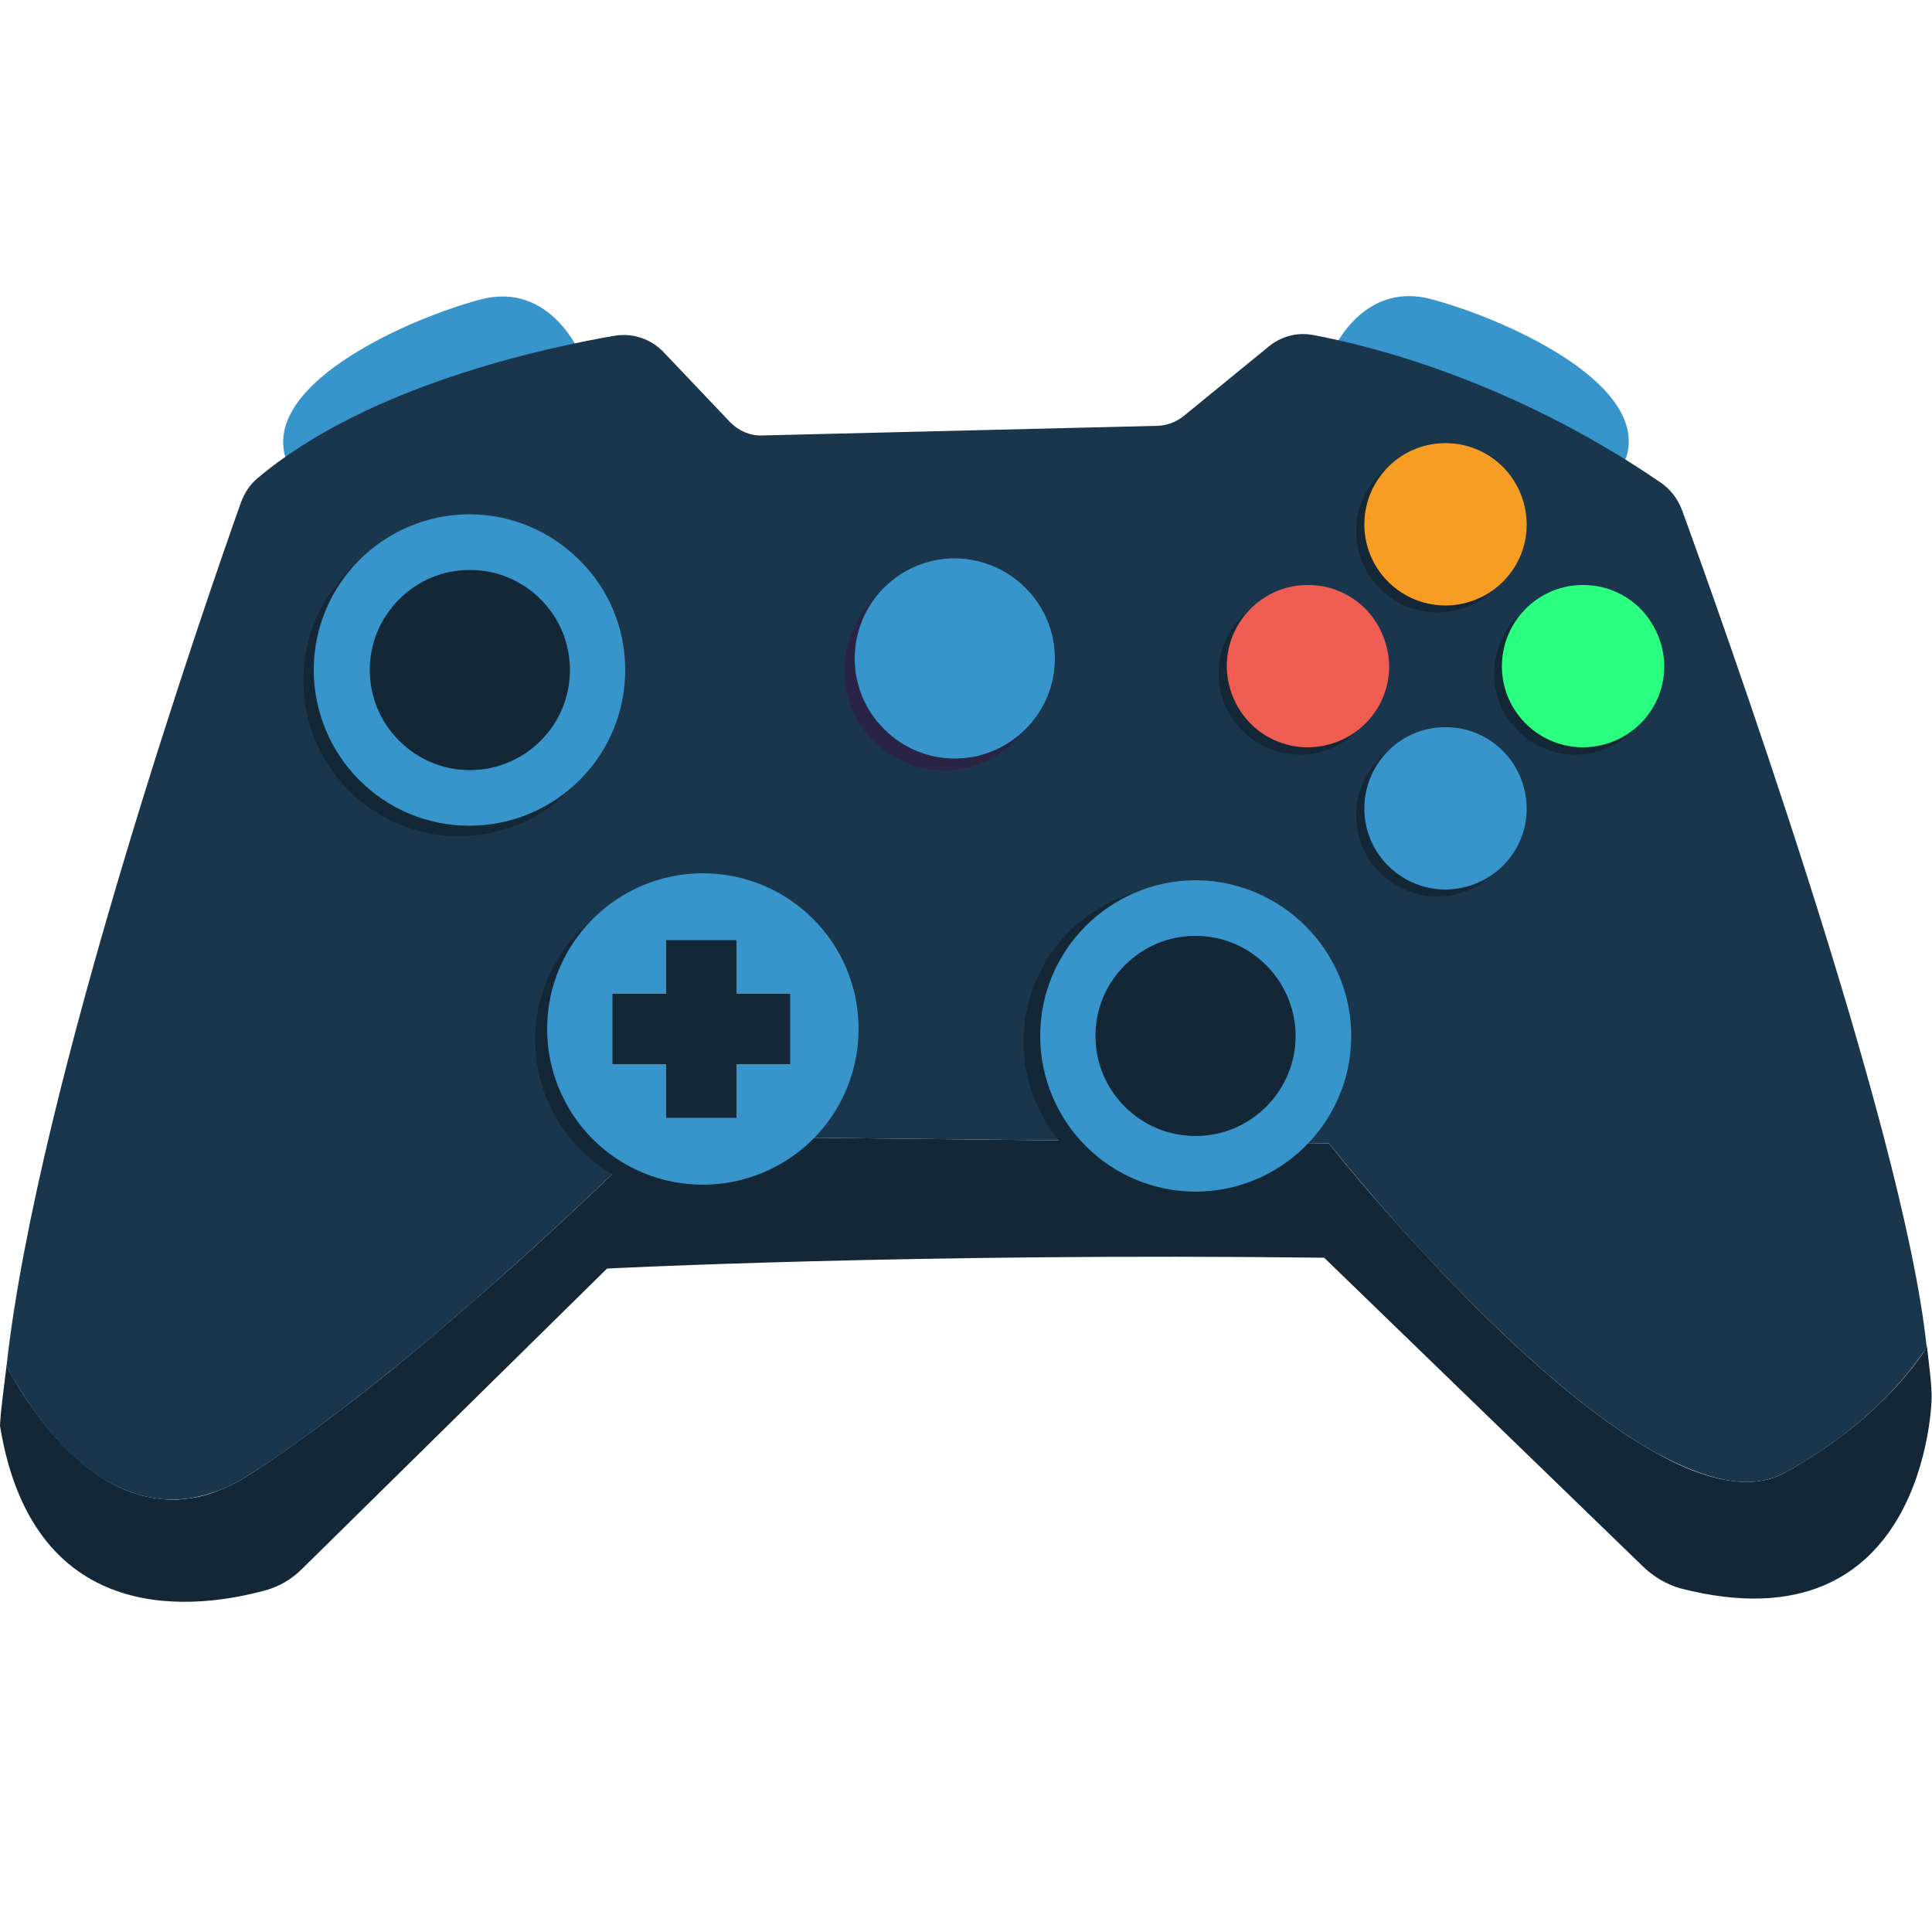 <svg version="1.0" preserveAspectRatio="xMidYMid meet" height="500" viewBox="0 0 375 375" zoomAndPan="magnify" width="500" xmlns:xlink="http://www.w3.org/1999/xlink" xmlns="http://www.w3.org/2000/svg"><rect fill-opacity="1" height="450" y="-37.5" fill="#ffffff" width="450" x="-37.5"></rect><rect fill-opacity="1" height="450" y="-37.5" fill="#ffffff" width="450" x="-37.5"></rect><path fill-rule="nonzero" fill-opacity="1" d="M 258.301 68.852 C 258.301 68.852 264.074 54.449 277.727 58.051 C 291.375 61.648 319.426 73.875 315.824 88.199 C 312.227 102.676 258.301 68.852 258.301 68.852 Z M 258.301 68.852" fill="#3795cb"></path><path fill-rule="nonzero" fill-opacity="1" d="M 112.727 68.926 C 112.727 68.926 106.949 54.523 93.301 58.125 C 79.648 61.727 51.676 74.023 55.273 88.352 C 58.875 102.75 112.727 68.926 112.727 68.926 Z M 112.727 68.926" fill="#3795cb"></path><path fill-rule="nonzero" fill-opacity="1" d="M 374.023 261.301 C 373.574 262.051 373.426 262.426 372.824 263.25 C 370.352 266.699 367.051 270.523 362.699 274.426 C 358.352 278.324 352.949 282.301 346.352 285.898 C 344.699 286.801 342.898 287.324 340.949 287.551 C 339 287.773 336.977 287.625 334.875 287.25 C 330.676 286.5 326.023 284.625 321.301 281.926 C 316.5 279.301 311.625 275.852 306.676 271.949 C 301.727 268.051 296.852 263.699 292.125 259.273 C 282.75 250.352 274.199 241.051 267.977 233.926 C 261.75 226.801 257.926 221.926 257.926 221.926 L 126.449 220.5 C 126.449 220.5 115.648 231.301 100.574 244.875 C 93 251.625 84.375 259.125 75.523 266.324 C 66.602 273.523 57.449 280.352 48.824 285.977 C 46.648 287.398 44.551 288.449 42.523 289.273 C 40.5 290.102 38.477 290.625 36.602 290.852 C 34.648 291.148 32.773 291.148 30.977 290.926 C 29.176 290.699 27.449 290.324 25.727 289.727 C 22.352 288.602 19.199 286.648 16.352 284.324 C 13.5 282 10.875 279.227 8.551 276.301 C 6.227 273.375 4.125 270.227 2.398 267.227 C 1.949 266.477 1.648 265.801 1.273 265.051 C 0.824 269.023 0.148 273.375 0 276.75 C 6.602 317.25 39.375 312 51.449 308.699 C 54.227 307.949 56.625 306.523 58.648 304.5 L 117.824 246.227 C 117.824 246.227 177.75 243.148 257.023 244.125 L 318.977 304.125 C 321 306.074 323.551 307.574 326.25 308.324 C 373.949 320.551 374.926 271.574 374.926 271.574 C 375 268.875 374.398 264.824 374.023 261.301 Z M 374.023 261.301" fill="#132737"></path><path fill-rule="nonzero" fill-opacity="1" d="M 119.25 65.176 C 105.75 67.5 71.25 74.852 49.949 92.852 C 48.449 94.125 47.398 95.773 46.727 97.648 C 40.5 115.125 7.199 210.898 1.273 265.125 C 1.727 265.875 1.949 266.551 2.398 267.301 C 4.199 270.301 6.227 273.449 8.551 276.375 C 10.875 279.301 13.5 282.074 16.352 284.398 C 19.199 286.727 22.352 288.602 25.727 289.727 C 27.375 290.324 29.176 290.699 30.977 290.926 C 32.773 291.148 34.648 291.074 36.602 290.852 C 38.551 290.551 40.5 290.023 42.523 289.273 C 44.551 288.449 46.648 287.398 48.824 285.977 C 57.449 280.426 66.602 273.523 75.523 266.324 C 84.449 259.125 93 251.625 100.574 244.875 C 115.648 231.301 126.449 220.5 126.449 220.5 L 257.926 221.926 C 257.926 221.926 261.824 226.801 267.977 233.926 C 274.125 241.051 282.75 250.352 292.125 259.273 C 296.852 263.699 301.727 268.051 306.676 271.949 C 311.625 275.852 316.5 279.301 321.301 281.926 C 326.102 284.551 330.676 286.426 334.875 287.25 C 336.977 287.625 339 287.773 340.949 287.551 C 342.898 287.324 344.625 286.801 346.352 285.898 C 353.023 282.301 358.352 278.324 362.699 274.426 C 367.727 269.926 371.324 265.426 373.875 261.676 C 373.875 261.523 373.949 261.449 373.949 261.301 C 369.449 218.477 333.523 118.352 326.477 99 C 325.648 96.824 324.227 94.949 322.352 93.676 C 293.324 73.801 265.801 67.051 254.852 65.023 C 251.699 64.426 248.551 65.324 246.148 67.352 L 229.727 80.773 C 228.301 81.898 226.574 82.574 224.773 82.648 L 147.898 84.523 C 145.574 84.602 143.398 83.625 141.75 81.977 L 128.852 68.398 C 126.375 65.773 122.773 64.574 119.25 65.176 Z M 119.25 65.176" fill="#1a364c"></path><path fill-rule="nonzero" fill-opacity="1" d="M 202.727 130.125 C 202.727 140.852 194.023 149.551 183.301 149.551 C 178.125 149.551 173.25 147.523 169.574 143.852 C 165.898 140.25 163.875 135.301 163.875 130.125 C 163.875 124.949 165.898 120.074 169.574 116.398 C 173.25 112.727 178.125 110.699 183.301 110.699 C 194.023 110.699 202.727 119.398 202.727 130.125 Z M 202.727 130.125" fill="#292446"></path><path fill-rule="nonzero" fill-opacity="1" d="M 204.75 127.801 C 204.75 132.977 202.727 137.852 199.051 141.523 C 195.375 145.199 190.5 147.227 185.324 147.227 C 180.148 147.227 175.273 145.199 171.602 141.523 C 167.926 137.852 165.898 132.977 165.898 127.801 C 165.898 117.074 174.602 108.375 185.324 108.375 C 196.051 108.449 204.75 117.148 204.75 127.801 Z M 204.75 127.801" fill="#3795cb"></path><path fill-rule="nonzero" fill-opacity="1" d="M 119.324 132.074 C 119.324 140.102 116.176 147.75 110.477 153.449 C 104.852 159.074 97.125 162.301 89.102 162.301 C 81.074 162.301 73.426 159.148 67.727 153.449 C 62.102 147.824 58.875 140.102 58.875 132.074 C 58.875 115.426 72.375 101.926 89.023 101.852 C 97.051 101.852 104.699 105 110.398 110.699 C 116.176 116.398 119.324 124.051 119.324 132.074 Z M 119.324 132.074" fill="#132737"></path><path fill-rule="nonzero" fill-opacity="1" d="M 121.352 130.051 C 121.352 138.074 118.199 145.727 112.5 151.426 C 106.875 157.051 99.148 160.273 91.125 160.273 C 83.102 160.273 75.449 157.125 69.75 151.426 C 64.125 145.801 60.898 138.074 60.898 130.051 C 60.898 113.398 74.398 99.898 91.051 99.824 C 99.074 99.824 106.727 102.977 112.426 108.676 C 118.199 114.301 121.352 122.023 121.352 130.051 Z M 121.352 130.051" fill="#3795cb"></path><path fill-rule="nonzero" fill-opacity="1" d="M 110.625 130.051 C 110.625 140.773 101.926 149.477 91.199 149.477 C 86.023 149.477 81.148 147.449 77.477 143.773 C 73.801 140.102 71.773 135.227 71.773 130.051 C 71.773 124.875 73.801 120 77.477 116.324 C 81.148 112.648 86.023 110.625 91.199 110.625 C 101.926 110.625 110.625 119.324 110.625 130.051 Z M 110.625 130.051" fill="#132737"></path><path fill-rule="nonzero" fill-opacity="1" d="M 259.051 202.199 C 259.051 218.852 245.551 232.352 228.898 232.426 C 220.875 232.426 213.227 229.273 207.523 223.574 C 201.898 217.949 198.676 210.227 198.676 202.199 C 198.676 194.176 201.824 186.523 207.523 180.824 C 213.148 175.199 220.875 171.977 228.898 171.977 C 245.477 171.977 259.051 185.551 259.051 202.199 Z M 259.051 202.199" fill="#132737"></path><path fill-rule="nonzero" fill-opacity="1" d="M 262.273 201.074 C 262.273 217.727 248.773 231.227 232.125 231.301 C 224.102 231.301 216.449 228.148 210.75 222.449 C 205.125 216.824 201.898 209.102 201.898 201.074 C 201.898 184.426 215.398 170.926 232.051 170.852 C 248.699 170.926 262.273 184.426 262.273 201.074 Z M 262.273 201.074" fill="#3795cb"></path><path fill-rule="nonzero" fill-opacity="1" d="M 251.477 201.074 C 251.477 206.25 249.449 211.125 245.773 214.801 C 242.102 218.477 237.227 220.5 232.051 220.5 C 226.875 220.5 222 218.477 218.324 214.801 C 214.648 211.125 212.625 206.25 212.625 201.074 C 212.625 195.898 214.648 191.023 218.324 187.352 C 222 183.676 226.875 181.648 232.051 181.648 C 237.227 181.648 242.102 183.676 245.773 187.352 C 249.449 191.023 251.477 195.977 251.477 201.074 Z M 251.477 201.074" fill="#132737"></path><path fill-rule="nonzero" fill-opacity="1" d="M 164.25 201.824 C 164.25 218.477 150.75 231.977 134.102 232.051 C 126.074 232.051 118.426 228.898 112.727 223.199 C 107.102 217.574 103.875 209.852 103.875 201.824 C 103.875 193.801 107.023 186.148 112.727 180.449 C 118.352 174.824 126.074 171.602 134.102 171.602 C 150.75 171.676 164.25 185.176 164.25 201.824 Z M 164.25 201.824" fill="#132737"></path><path fill-rule="nonzero" fill-opacity="1" d="M 166.648 199.727 C 166.648 207.75 163.5 215.398 157.801 221.102 C 152.176 226.727 144.449 229.949 136.426 229.949 C 128.398 229.949 120.75 226.801 115.051 221.102 C 109.426 215.477 106.199 207.75 106.199 199.727 C 106.199 183.074 119.699 169.574 136.352 169.5 C 153.148 169.5 166.648 183 166.648 199.727 Z M 166.648 199.727" fill="#3795cb"></path><path fill-rule="nonzero" fill-opacity="1" d="M 129.301 182.477 L 129.301 192.898 L 118.875 192.898 L 118.875 206.551 L 129.301 206.551 L 129.301 216.977 L 142.949 216.977 L 142.949 206.551 L 153.375 206.551 L 153.375 192.898 L 142.949 192.898 L 142.949 182.477 Z M 129.301 182.477" fill="#132737"></path><path fill-rule="nonzero" fill-opacity="1" d="M 321.523 131.102 C 321.449 135.301 319.648 139.273 316.648 142.125 C 313.648 144.977 309.602 146.551 305.398 146.477 C 296.699 146.25 289.801 139.051 290.023 130.352 C 290.102 126.148 291.898 122.176 294.898 119.324 C 297.898 116.477 301.949 114.898 306.148 114.977 C 310.352 115.051 314.25 116.852 317.176 119.852 C 320.023 122.852 321.602 126.898 321.523 131.102 Z M 321.523 131.102" fill="#132737"></path><path fill-rule="nonzero" fill-opacity="1" d="M 323.023 129.676 C 322.949 133.875 321.148 137.852 318.148 140.699 C 315.148 143.551 311.102 145.125 306.898 145.051 C 298.199 144.824 291.301 137.625 291.523 128.926 C 291.75 120.227 298.949 113.324 307.648 113.551 C 311.852 113.625 315.824 115.426 318.676 118.426 C 321.523 121.5 323.102 125.551 323.023 129.676 Z M 323.023 129.676" fill="#2aff80"></path><path fill-rule="nonzero" fill-opacity="1" d="M 268.051 131.102 C 267.977 135.301 266.176 139.273 263.176 142.125 C 260.176 144.977 256.125 146.551 251.926 146.477 C 243.227 146.25 236.324 139.051 236.551 130.352 C 236.625 126.148 238.426 122.176 241.426 119.324 C 244.426 116.477 248.477 114.898 252.676 114.977 C 256.875 115.051 260.852 116.852 263.699 119.852 C 266.625 122.852 268.199 126.898 268.051 131.102 Z M 268.051 131.102" fill="#132737"></path><path fill-rule="nonzero" fill-opacity="1" d="M 269.625 129.676 C 269.551 133.875 267.75 137.852 264.75 140.699 C 261.75 143.551 257.699 145.125 253.5 145.051 C 249.301 144.977 245.324 143.176 242.477 140.176 C 239.625 137.176 238.051 133.125 238.125 128.926 C 238.352 120.227 245.551 113.324 254.25 113.551 C 258.449 113.625 262.426 115.426 265.273 118.426 C 268.125 121.5 269.699 125.551 269.625 129.676 Z M 269.625 129.676" fill="#f05d52"></path><path fill-rule="nonzero" fill-opacity="1" d="M 294.75 103.5 C 294.676 107.699 292.875 111.676 289.875 114.523 C 286.875 117.375 282.824 118.949 278.625 118.875 C 269.926 118.648 263.023 111.449 263.25 102.75 C 263.324 98.551 265.125 94.574 268.125 91.727 C 271.125 88.875 275.176 87.301 279.375 87.375 C 283.574 87.449 287.551 89.25 290.398 92.25 C 293.324 95.324 294.898 99.375 294.75 103.5 Z M 294.75 103.5" fill="#132737"></path><path fill-rule="nonzero" fill-opacity="1" d="M 296.324 102.148 C 296.25 106.352 294.449 110.324 291.449 113.176 C 288.449 116.023 284.398 117.602 280.199 117.523 C 271.5 117.301 264.602 110.102 264.824 101.398 C 265.051 92.699 272.25 85.801 280.949 86.023 C 285.148 86.102 289.125 87.898 291.977 90.898 C 294.824 93.898 296.398 97.949 296.324 102.148 Z M 296.324 102.148" fill="#f79d23"></path><path fill-rule="nonzero" fill-opacity="1" d="M 294.75 158.625 C 294.676 162.824 292.875 166.727 289.875 169.648 C 286.875 172.5 282.824 174.074 278.625 174 C 269.926 173.773 263.023 166.574 263.25 157.875 C 263.324 153.676 265.125 149.773 268.125 146.852 C 271.125 144 275.176 142.426 279.375 142.5 C 283.574 142.574 287.551 144.375 290.398 147.375 C 293.324 150.449 294.898 154.426 294.75 158.625 Z M 294.75 158.625" fill="#132737"></path><path fill-rule="nonzero" fill-opacity="1" d="M 296.324 157.273 C 296.25 161.477 294.449 165.449 291.449 168.301 C 288.449 171.148 284.398 172.727 280.199 172.648 C 271.5 172.426 264.602 165.227 264.824 156.523 C 265.051 147.824 272.25 140.926 280.949 141.148 C 285.148 141.227 289.125 143.023 291.977 146.023 C 294.824 149.023 296.398 153.074 296.324 157.273 Z M 296.324 157.273" fill="#3795cb"></path></svg>